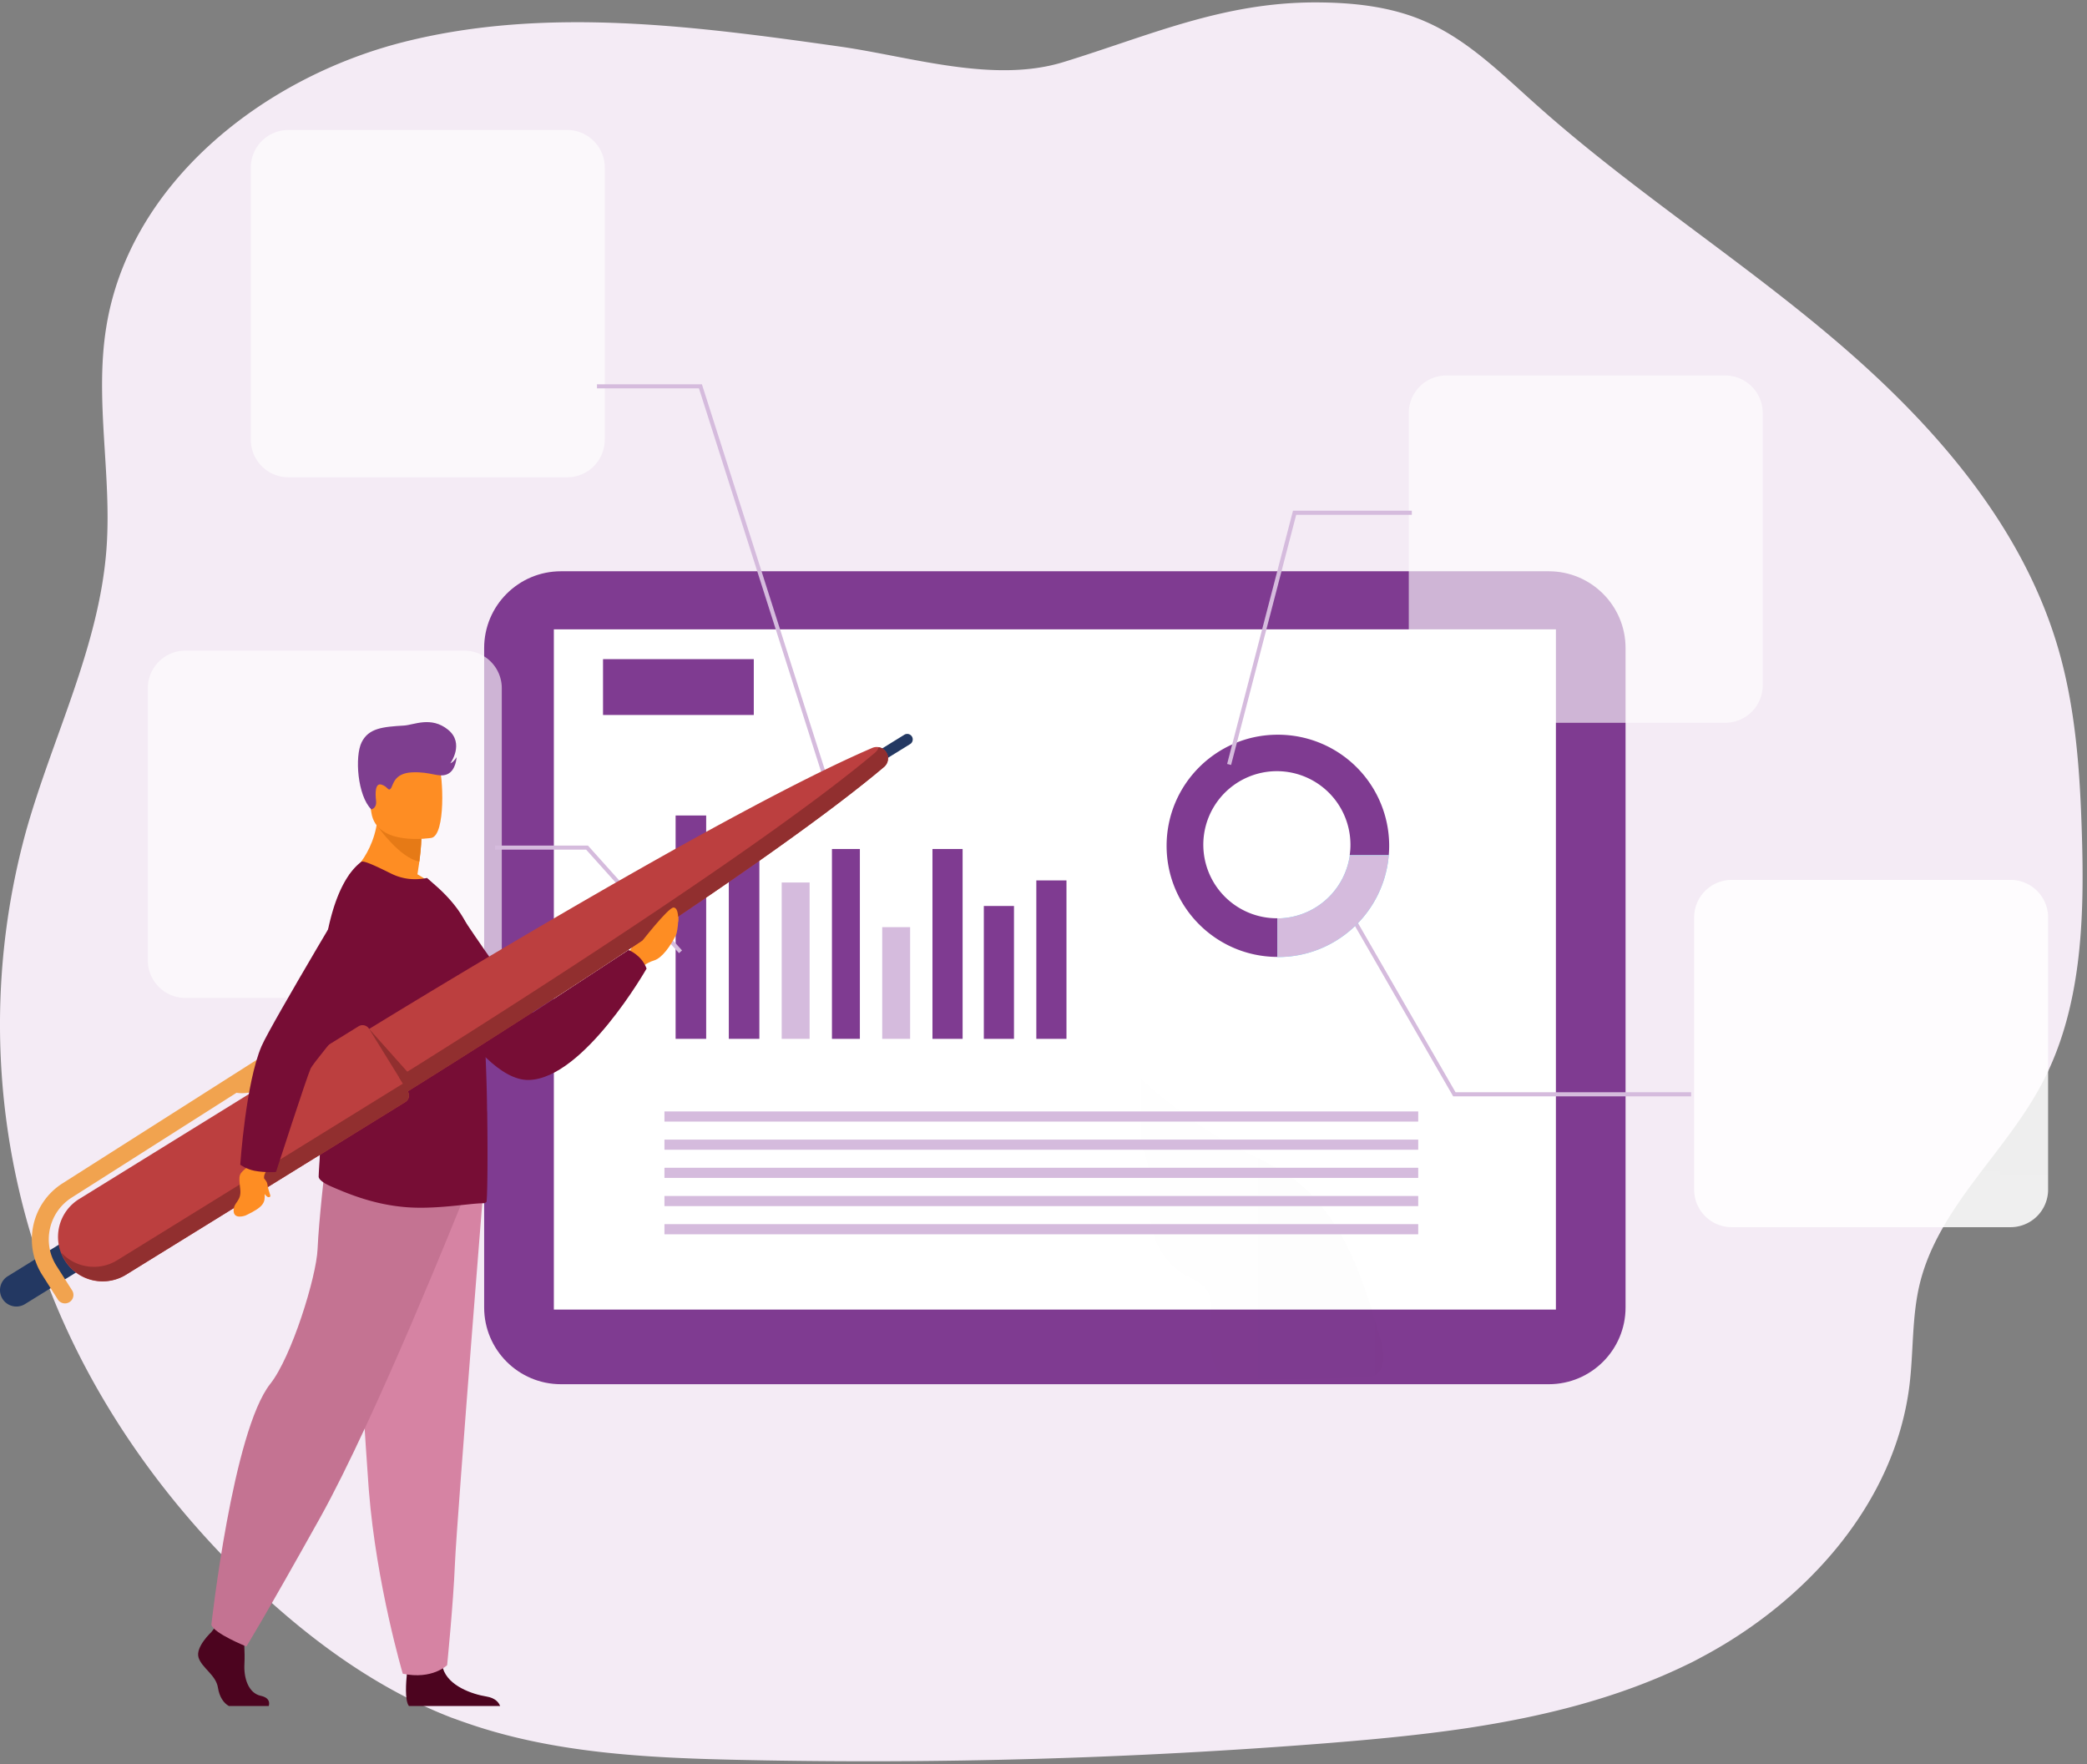 <svg xmlns="http://www.w3.org/2000/svg" width="407" height="344" viewBox="0 0 407 344" fill="none"><rect x="0" y="0" width="407" height="344" fill="#808080" stroke="none"/><path d="M398.162 211.411c-7.177 13.526-20.176 24.086-23.784 38.978-1.554 6.424-1.197 13.187-1.997 19.734-2.826 23.031-20.092 42.228-40.674 53.108-.867.471-1.743.942-2.609 1.337-13.517 6.594-28.146 10.192-43.066 12.443-9.071 1.347-18.246 2.205-27.317 2.93a1137.365 1137.365 0 0 1-113.779 3.269c-18.35-.377-37.066-1.244-54.323-7.338-.885-.302-1.761-.631-2.638-.942-13.997-5.435-26.43-14.365-37.433-24.585l-.509-.471c-16.408-15.335-29.982-33.911-38.752-54.549a142.398 142.398 0 0 1-6.17-93.358c5.19-18.387 14.252-35.926 15.656-54.972 1.055-14.318-2.317-28.824-.075-43C25.1 35.81 51.267 15.078 78.904 8.144c27.638-6.932 56.716-3.042 84.937.943 13.781 1.968 29.916 7.225 43.565 3.014C224.183 6.94 238.284.506 256.388.469c7.385 0 14.911.772 21.665 3.768 8.195 3.579 14.695 10.079 21.354 16.013 18.585 16.654 39.779 30.142 58.769 46.344 18.99 16.202 36.209 35.879 43.198 59.833 3.42 11.709 4.258 24.02 4.625 36.209.518 16.654-.019 34.061-7.837 48.775z" fill="#F4EBF5"></path><path d="M302.035 111.402h-192.64c-8.272 0-14.977 6.706-14.977 14.977v128.578c0 8.271 6.705 14.977 14.977 14.977h192.64c8.272 0 14.977-6.706 14.977-14.977V126.379c0-8.271-6.705-14.977-14.977-14.977z" fill="#7F3B91"></path><path d="M108.01 122.727h195.418v132.655H108.01V122.727z" fill="#fff"></path><path fill="#7F3B91" d="M117.6 128.539H147v10.889h-29.4z"></path><path d="M236.079 259.096c.132-2.826.716-6.113-1.234-8.176a11.96 11.96 0 0 0-3.249-2.007 14.122 14.122 0 0 1-7.206-10.766c-.245-2.402.141-4.832 0-7.253-.217-4.936-2.478-9.552-5.106-13.743-2.628-4.192-5.651-8.139-7.78-12.613-.443-.942-.744-2.27.113-2.826s2.016.226 2.769.942c8.167 8.393 17.21 16.145 27.571 21.524 3.203 1.667 6.547 3.099 9.514 5.152 4.936 3.429 8.61 8.478 11.304 13.828 2.694 5.35 4.417 11.181 6.16 16.955.64 2.11 1.272 4.409.527 6.481a2.825 2.825 0 0 1-1.168 1.564 3.858 3.858 0 0 1-1.733.376c-7.535.415-15.137.424-22.72.518-1.884 0-4.116.443-5.652-.885-2.166-1.922-2.232-6.5-2.11-9.071z" fill="url(#lum3jmj3ja)"></path><path d="M131.756 159.027h5.959v43.556h-5.959v-43.556zm10.375 7.124h5.958v36.432h-5.958v-36.432z" fill="#7F3B91"></path><path d="M152.445 172.094h5.445v30.489h-5.445v-30.489z" fill="#D5BBDD"></path><path d="M162.244 165.562h5.445v37.023h-5.445v-37.023z" fill="#7F3B91"></path><path d="M172.045 180.805h5.444v21.777h-5.444v-21.777z" fill="#D5BBDD"></path><path d="M181.846 165.562h5.879v37.023h-5.879v-37.023zm10.017 11.113h5.88v25.91h-5.88v-25.91zm10.237-4.985h5.879v30.895H202.1V171.69z" fill="#7F3B91"></path><path d="M129.578 216.742h147v1.978h-147v-1.978zm0 5.492h147v1.978h-147v-1.978zm0 5.492h147v1.978h-147v-1.978zm0 5.502h147v1.978h-147v-1.978zm0 5.492h147v1.978h-147v-1.978z" fill="#D5BBDD"></path><path d="M249.239 143.277c-11.965-.036-21.693 9.634-21.731 21.6-.036 11.965 9.634 21.694 21.599 21.731v-7.536h-.085a14.348 14.348 0 0 1-14.081-17.139 14.347 14.347 0 0 1 28.418 2.793c.003.687-.047 1.374-.151 2.053h7.621c.056-.628.084-1.24.084-1.837a21.66 21.66 0 0 0-13.38-20.018 21.676 21.676 0 0 0-8.294-1.647z" fill="#7F3B91"></path><path d="M336.435 73.223h-54.37a7.328 7.328 0 0 0-7.329 7.328v53.07a7.328 7.328 0 0 0 7.329 7.328h54.37a7.328 7.328 0 0 0 7.328-7.328v-53.07a7.328 7.328 0 0 0-7.328-7.328z" fill="url(#7gifd7jb3b)"></path><path d="M392.087 171.586h-54.37a7.328 7.328 0 0 0-7.328 7.328v53.07a7.328 7.328 0 0 0 7.328 7.329h54.37a7.328 7.328 0 0 0 7.328-7.329v-53.07a7.328 7.328 0 0 0-7.328-7.328z" fill="url(#73iq815iec)"></path><path d="M110.61 25.348H56.24a7.328 7.328 0 0 0-7.328 7.328v53.07a7.328 7.328 0 0 0 7.328 7.328h54.37a7.328 7.328 0 0 0 7.329-7.328v-53.07a7.328 7.328 0 0 0-7.329-7.328z" fill="url(#ejbh0waz6d)"></path><path d="M90.528 126.879h-54.37a7.328 7.328 0 0 0-7.328 7.328v53.07a7.328 7.328 0 0 0 7.328 7.329h54.37a7.328 7.328 0 0 0 7.329-7.329v-53.07a7.328 7.328 0 0 0-7.329-7.328z" fill="url(#7qkc29fhhe)"></path><path d="m240.082 149.173-.772-.198 12.848-49.386h23.172v.8h-22.55l-12.698 48.784zm89.712 64.628h-46.4l-22.08-38.3.688-.405L283.855 213h45.939v.801zm-168.026-58.185-25.461-79.878h-19.885v-.8h20.46l.094.282 25.555 80.151-.763.245zm-29.351 30.256-18.114-20.186H96.547v-.792h18.114l18.349 20.45-.593.528z" fill="#D5BBDD"></path><path d="M270.829 166.793c-.95 11.218-10.331 19.839-21.59 19.838h-.132v-7.536a14.343 14.343 0 0 0 9.35-3.52 14.341 14.341 0 0 0 4.78-8.773l7.592-.009z" fill="#68E1FD"></path><path d="M270.829 166.793c-.95 11.218-10.331 19.839-21.59 19.838h-.132v-7.536a14.343 14.343 0 0 0 9.35-3.52 14.341 14.341 0 0 0 4.78-8.773l7.592-.009z" fill="#D5BBDD"></path><path d="M131.813 182.364c-1.03 2.078-2.687 4.444-4.217 4.915-1.733.534-2.529 1.463-2.529 1.463l-1.26-.918-1.502-1.098s.055-.174.165-.455c.106-.28.268-.669.478-1.097 0 0 .556-.579.339-1.404-.219-.822-.03-2.04.561-2.733.592-.693 1.279-2.48 1.581-2.393.735.208-.645 2.617-.373 3.119.245.455.622.347.693.322l.014-.006c2.196-.703 5.263-5.414 6.32-4.625.394.295.169 4.023-.27 4.91z" fill="#FE8D23"></path><path d="M89.041 177.18s10.242 15.691 14.85 20.3l18.684-12.224s2.544.954 3.521 3.627c0 0-12.207 21.438-22.948 21.72-10.739.281-24.048-28.07-24.048-28.07l9.941-5.353z" fill="#770D35"></path><path d="M52.407 332.684h-7.775c-.978-.532-1.85-1.748-2.126-3.562-.38-2.504-3.187-3.87-3.795-5.92-.606-2.048 2.505-4.931 2.505-4.931l.52-.671.542-.697 5.16 1.215s.128 1.229.206 2.796c.056 1.13.085 2.434.022 3.579-.152 2.732.764 5.674 3.191 6.205 1.795.392 1.715 1.458 1.55 1.986zM97.531 332.684H79.749c-.855-1.043-.54-4.894-.41-6.152.026-.254.046-.401.046-.401s6.071-4.856 6.904-1.137c.027.116.057.231.09.343 1.052 3.478 5.765 5.059 8.486 5.499 1.769.288 2.423 1.206 2.666 1.848z" fill="#4C041F"></path><path d="M94.142 233.435s-.922 11.503-2.005 25.33c-1.473 18.782-3.244 41.854-3.42 46.225-.302 7.59-1.518 19.731-1.518 19.731s-2.881 2.883-8.65 1.668c0 0-5.141-17.331-6.608-35.668l-.07-.905c-1.366-18.667-3.488-57.976-3.488-57.976l25.76 1.595z" fill="#D683A3"></path><path d="M89.935 234.802S73.316 276.46 62.39 296.038c-10.927 19.576-14.342 25.04-14.342 25.04s-6.26-2.504-6.83-4.211c0 0 4.179-37.796 11.497-47.009 4.134-5.206 8.991-20.828 9.219-26.292.229-5.464 1.48-16.278 1.48-16.278l26.52 7.514z" fill="#C47392"></path><path d="M85.797 174.072c-6.494 2.048-17.73-3.481-17.73-3.481s5.987-4.494 5.673-13.837l5.021 4.046 3.41 2.748s-.012 1.622-.385 4.46c-.1.748-.222 1.579-.376 2.49 2.788 1.53 4.387 3.574 4.387 3.574z" fill="#FE8D23"></path><path d="M82.17 163.548s-.012 1.621-.385 4.46c-3.78-.649-8.066-6.757-8.066-6.757 1.923-.556 3.607-.656 5.04-.451l3.411 2.748z" fill="#E67A16"></path><path d="M84.157 163.394s-10.725 1.782-11.732-4.914c-1.007-6.699-3.07-10.978 3.736-12.399 6.806-1.421 8.524.935 9.405 3.087.88 2.153 1.357 13.591-1.409 14.226z" fill="#FE8D23"></path><path d="M94.86 234.395a1.048 1.048 0 0 1-.684.259c-2.437-.032-9.549 1.322-15.565.704-5.073-.487-9.563-1.99-14.384-4.15-.641-.287-2.114-1.074-2.082-1.79.023-.784.1-1.92.197-3.35.341-4.977.936-13.537.357-23.413-.105-1.838-.16-3.663-.165-5.458-.05-13.385 2.604-25.156 7.936-29.14.457-.327 3.253 1.039 5.821 2.307 2.375 1.171 4.748 1.301 6.992.846l2.243 1.984c2.732 2.536 5.723 5.982 7.025 11.219 1.107 4.455 1.755 12.487 2.114 20.812.161 3.771.293 7.578.325 11.187v.13c.032.357.032.748.032 1.106.131 9.267 0 16.615-.162 16.747z" fill="#770D35"></path><path d="M62.344 226.066c.34-4.977.936-13.536.357-23.412-.105-1.839-.16-3.663-.165-5.459a253.354 253.354 0 0 1 4.037-9.297h5.599s4.105 28.04-9.828 38.168z" fill="#770D35"></path><path d="M72.415 157.836s1.1-.185.923-1.7c-.177-1.517-.176-3.499 1.057-3.13 1.233.37 1.293 1.357 1.801.78.507-.575.515-3.004 4.183-3.172 3.668-.169 5.159 1.106 6.864.357 1.705-.75 1.796-3.331 1.796-3.331s-.485.922-1.217 1.215c0 0 2.844-3.893-.45-6.561-3.294-2.67-6.653-.922-8.561-.807-4.201.254-6.913.506-8.286 3.267-1.372 2.76-.807 10.425 1.89 13.082z" fill="#7E3E8F"></path><path d="m177.52 145.088-10.081 6.232-1.127-1.825 10.079-6.233a1.074 1.074 0 0 1 1.129 1.826z" fill="#233862"></path><path d="m69.594 202.129 2.704 6.517-.053.034.127.149.077.182.053-.034 4.621 5.332s69.254-42.783 95.268-64.748a2.203 2.203 0 0 0-2.292-3.708c-31.275 13.453-100.505 56.276-100.505 56.276z" fill="#BC3F3F"></path><path d="M171.358 145.709c-.119.394-.348.76-.682 1.043-26.016 21.963-95.27 64.748-95.27 64.748l-3.654-4.216.567 1.362-.054.034.128.149.077.182.053-.034 4.621 5.332s69.253-42.783 95.268-64.748a2.203 2.203 0 0 0-1.054-3.852z" fill="#912F2F"></path><path d="m4.872 254.308 11.988-7.411-3.358-5.432-11.988 7.411a3.192 3.192 0 1 0 3.358 5.432z" fill="#233862"></path><path d="M79.046 214.907 24.61 248.558a8.68 8.68 0 1 1-9.128-14.766l54.436-33.651a1.493 1.493 0 0 1 2.057.484l7.558 12.225a1.495 1.495 0 0 1-.487 2.057z" fill="#BC3F3F"></path><path d="M11.93 244.25a8.682 8.682 0 0 0 12.68 4.308l54.436-33.651c.703-.436.92-1.356.487-2.057l-.952-1.539-55.708 34.437c-3.597 2.224-8.182 1.502-10.943-1.498z" fill="#912F2F"></path><path d="m62.331 202.79-5.38 3.423c-.538 1.867-2.059 3.821-4.277 5.231-2.218 1.412-4.633 1.959-6.551 1.655l-32.149 20.447c-4.482 2.851-5.81 8.817-2.959 13.301l3.078 4.836a1.653 1.653 0 0 1-2.788 1.773l-3.077-4.837c-3.828-6.019-2.046-14.03 3.974-17.86l48.357-30.756a1.652 1.652 0 0 1 1.772 2.787z" fill="#F1A34F"></path><path d="m78.695 213.66-.115-2.346-6.592-10.665 9.27 10.395-2.563 2.616z" fill="#912F2F"></path><path d="M51.483 229.76c.006-.126.014-.257.024-.392.05-.666 1.304-2.338 1.304-2.338l-3.144-1.632-1.245 2.057c-1.88 1.497-1.915 1.524-1.572 4.387.297 2.485-1.328 2.514-1.289 4.288.039 1.773 2.324.902 2.324.902 3.541-1.662 3.834-2.501 3.725-4.186.336.476.712.755 1.031.547.282-.183-.28-.91-.524-2.59-.037-.252-.334-.671-.633-1.043z" fill="#FE8D23"></path><path d="M49.624 228.312c2.016.393 4.202.235 4.202.235s5.986-18.493 6.756-20.182c.77-1.689 17.782-21.683 17.782-21.683l-7.087-17.734s-18.399 30.731-20.267 35.051c-3.087 7.135-4.158 23.134-4.158 23.134s1.188.87 2.772 1.179z" fill="#770D35"></path><path d="M132.258 179.707s.169-2.729-.906-2.729c-1.073 0-6.545 7.068-6.545 7.068l.435 1.52 7.016-5.859z" fill="#FE8D23"></path><defs><linearGradient id="lum3jmj3ja" x1="211.07" y1="3578.47" x2="6080.43" y2="3578.47" gradientUnits="userSpaceOnUse"><stop stop-opacity="0"></stop><stop offset=".99"></stop></linearGradient><linearGradient id="7gifd7jb3b" x1="5134.28" y1="-21297.3" x2="3191.69" y2="14178.6" gradientUnits="userSpaceOnUse"><stop offset=".02" stop-color="#fff" stop-opacity="0"></stop><stop offset=".14" stop-color="#fff" stop-opacity=".06"></stop><stop offset=".32" stop-color="#fff" stop-opacity=".39"></stop><stop offset=".68" stop-color="#fff" stop-opacity=".68"></stop><stop offset="1" stop-color="#fff"></stop></linearGradient><linearGradient id="73iq815iec" x1="5711.78" y1="-30387.7" x2="3770.11" y2="5088.18" gradientUnits="userSpaceOnUse"><stop offset=".02" stop-color="#fff" stop-opacity="0"></stop><stop offset=".32" stop-color="#fff" stop-opacity=".39"></stop><stop offset=".68" stop-color="#fff" stop-opacity=".68"></stop><stop offset="1" stop-color="#fff"></stop></linearGradient><linearGradient id="ejbh0waz6d" x1="4915.98" y1="-21502.1" x2="2974.32" y2="13973.9" gradientUnits="userSpaceOnUse"><stop offset=".02" stop-color="#fff" stop-opacity="0"></stop><stop offset=".32" stop-color="#fff" stop-opacity=".39"></stop><stop offset=".68" stop-color="#fff" stop-opacity=".68"></stop><stop offset="1" stop-color="#fff"></stop></linearGradient><linearGradient id="7qkc29fhhe" x1="4878.02" y1="-21086" x2="2936.29" y2="14390" gradientUnits="userSpaceOnUse"><stop offset=".02" stop-color="#fff" stop-opacity="0"></stop><stop offset=".32" stop-color="#fff" stop-opacity=".39"></stop><stop offset=".68" stop-color="#fff" stop-opacity=".68"></stop><stop offset="1" stop-color="#fff"></stop></linearGradient></defs></svg>